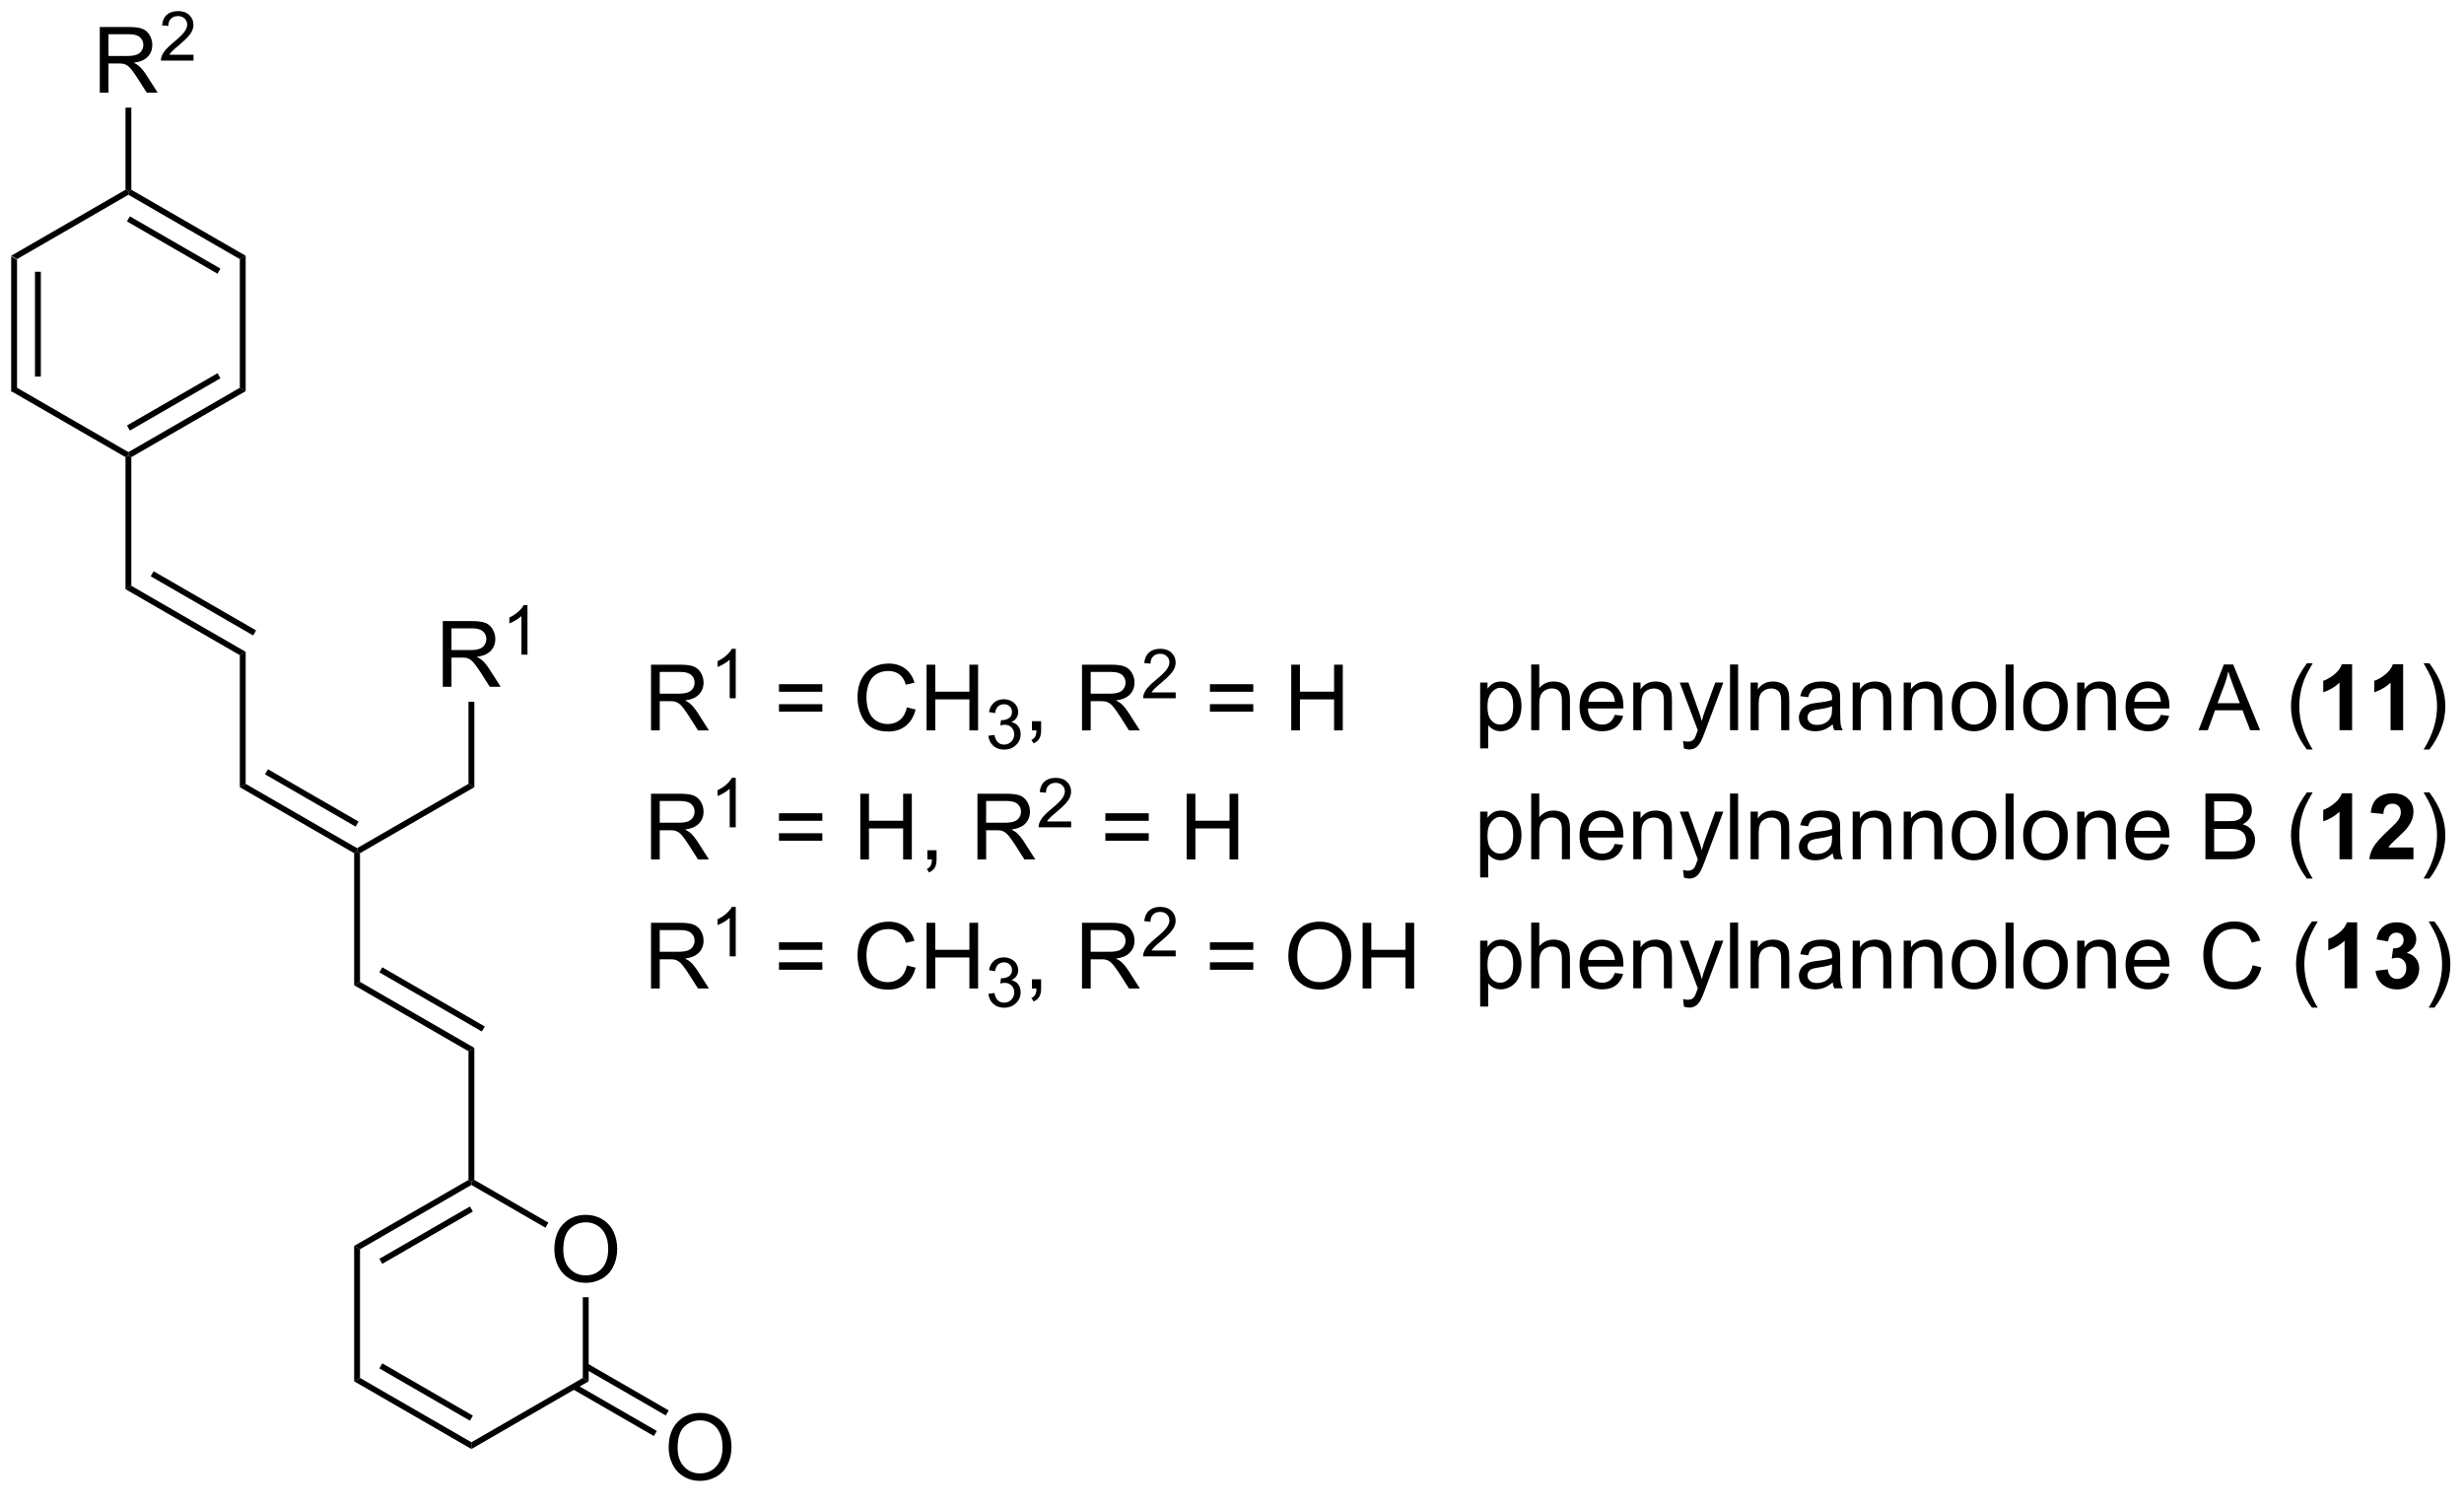 <?xml version="1.0" encoding="UTF-8"?>
<!DOCTYPE svg PUBLIC '-//W3C//DTD SVG 1.0//EN'
          'http://www.w3.org/TR/2001/REC-SVG-20010904/DTD/svg10.dtd'>
<svg stroke-dasharray="none" shape-rendering="auto" xmlns="http://www.w3.org/2000/svg" font-family="'Dialog'" text-rendering="auto" width="90" fill-opacity="1" color-interpolation="auto" color-rendering="auto" preserveAspectRatio="xMidYMid meet" font-size="12px" viewBox="0 0 90 55" fill="black" xmlns:xlink="http://www.w3.org/1999/xlink" stroke="black" image-rendering="auto" stroke-miterlimit="10" stroke-linecap="square" stroke-linejoin="miter" font-style="normal" stroke-width="1" height="55" stroke-dashoffset="0" font-weight="normal" stroke-opacity="1"
><!--Generated by the Batik Graphics2D SVG Generator--><defs id="genericDefs"
  /><g
  ><defs id="defs1"
    ><clipPath clipPathUnits="userSpaceOnUse" id="clipPath1"
      ><path d="M0.633 2.797 L221.351 2.797 L221.351 136.589 L0.633 136.589 L0.633 2.797 Z"
      /></clipPath
      ><clipPath clipPathUnits="userSpaceOnUse" id="clipPath2"
      ><path d="M-0.16 5.061 L-0.16 135.133 L214.421 135.133 L214.421 5.061 Z"
      /></clipPath
    ></defs
    ><g transform="scale(0.408,0.408) translate(-0.633,-2.797) matrix(1.029,0,0,1.029,0.797,-2.409)"
    ><path d="M0.812 27.362 L1.322 27.657 L1.322 38.87 L0.812 39.165 ZM2.884 28.705 L2.884 37.822 L3.394 37.822 L3.394 28.705 Z" stroke="none" clip-path="url(#clipPath2)"
    /></g
    ><g transform="matrix(0.419,0,0,0.419,0.067,-2.123)"
    ><path d="M0.812 39.165 L1.322 38.87 L11.034 44.478 L11.034 44.772 L10.779 44.919 Z" stroke="none" clip-path="url(#clipPath2)"
    /></g
    ><g transform="matrix(0.419,0,0,0.419,0.067,-2.123)"
    ><path d="M11.289 44.919 L11.034 44.772 L11.034 44.478 L20.746 38.87 L21.256 39.165 ZM11.162 42.601 L19.057 38.043 L18.802 37.601 L10.906 42.159 Z" stroke="none" clip-path="url(#clipPath2)"
    /></g
    ><g transform="matrix(0.419,0,0,0.419,0.067,-2.123)"
    ><path d="M21.256 39.165 L20.746 38.87 L20.746 27.657 L21.256 27.362 Z" stroke="none" clip-path="url(#clipPath2)"
    /></g
    ><g transform="matrix(0.419,0,0,0.419,0.067,-2.123)"
    ><path d="M21.256 27.362 L20.746 27.657 L11.034 22.049 L11.034 21.755 L11.289 21.608 ZM19.057 28.484 L11.162 23.926 L10.906 24.368 L18.802 28.926 Z" stroke="none" clip-path="url(#clipPath2)"
    /></g
    ><g transform="matrix(0.419,0,0,0.419,0.067,-2.123)"
    ><path d="M10.779 21.608 L11.034 21.755 L11.034 22.049 L1.322 27.657 L0.812 27.362 Z" stroke="none" clip-path="url(#clipPath2)"
    /></g
    ><g transform="matrix(0.419,0,0,0.419,0.067,-2.123)"
    ><path d="M8.539 13.146 L8.539 7.42 L11.078 7.42 Q11.844 7.42 12.242 7.573 Q12.641 7.727 12.878 8.118 Q13.117 8.508 13.117 8.982 Q13.117 9.591 12.722 10.011 Q12.328 10.428 11.503 10.539 Q11.805 10.685 11.961 10.826 Q12.292 11.131 12.589 11.586 L13.586 13.146 L12.633 13.146 L11.875 11.954 Q11.542 11.438 11.326 11.164 Q11.112 10.891 10.943 10.782 Q10.774 10.672 10.597 10.631 Q10.469 10.602 10.175 10.602 L9.297 10.602 L9.297 13.146 L8.539 13.146 ZM9.297 9.946 L10.925 9.946 Q11.445 9.946 11.737 9.839 Q12.031 9.732 12.182 9.495 Q12.336 9.258 12.336 8.982 Q12.336 8.576 12.039 8.316 Q11.745 8.053 11.11 8.053 L9.297 8.053 L9.297 9.946 Z" stroke="none" clip-path="url(#clipPath2)"
    /></g
    ><g transform="matrix(0.419,0,0,0.419,0.067,-2.123)"
    ><path d="M16.708 9.838 L16.708 10.346 L13.868 10.346 Q13.862 10.155 13.93 9.979 Q14.038 9.69 14.276 9.409 Q14.516 9.127 14.968 8.758 Q15.667 8.184 15.913 7.848 Q16.159 7.512 16.159 7.213 Q16.159 6.901 15.934 6.686 Q15.712 6.469 15.35 6.469 Q14.97 6.469 14.741 6.698 Q14.512 6.926 14.511 7.331 L13.968 7.276 Q14.024 6.668 14.387 6.352 Q14.751 6.034 15.362 6.034 Q15.981 6.034 16.341 6.377 Q16.702 6.719 16.702 7.225 Q16.702 7.483 16.596 7.733 Q16.491 7.981 16.245 8.256 Q16.001 8.532 15.432 9.012 Q14.958 9.411 14.823 9.553 Q14.688 9.696 14.6 9.838 L16.708 9.838 Z" stroke="none" clip-path="url(#clipPath2)"
    /></g
    ><g transform="matrix(0.419,0,0,0.419,0.067,-2.123)"
    ><path d="M11.289 21.608 L11.034 21.755 L10.779 21.608 L10.779 14.45 L11.289 14.45 Z" stroke="none" clip-path="url(#clipPath2)"
    /></g
    ><g transform="matrix(0.419,0,0,0.419,0.067,-2.123)"
    ><path d="M10.779 44.919 L11.034 44.772 L11.289 44.919 L11.289 56.133 L10.779 56.428 Z" stroke="none" clip-path="url(#clipPath2)"
    /></g
    ><g transform="matrix(0.419,0,0,0.419,0.067,-2.123)"
    ><path d="M10.779 56.428 L11.289 56.133 L21.256 61.888 L20.746 62.182 ZM12.978 55.306 L21.909 60.462 L22.164 60.02 L13.233 54.864 Z" stroke="none" clip-path="url(#clipPath2)"
    /></g
    ><g transform="matrix(0.419,0,0,0.419,0.067,-2.123)"
    ><path d="M20.746 62.182 L21.256 61.888 L21.256 73.397 L20.746 73.691 Z" stroke="none" clip-path="url(#clipPath2)"
    /></g
    ><g transform="matrix(0.419,0,0,0.419,0.067,-2.123)"
    ><path d="M20.746 73.691 L21.256 73.397 L30.968 79.004 L30.968 79.298 L30.712 79.445 ZM22.945 72.569 L30.84 77.127 L31.095 76.685 L23.2 72.127 Z" stroke="none" clip-path="url(#clipPath2)"
    /></g
    ><g transform="matrix(0.419,0,0,0.419,0.067,-2.123)"
    ><path d="M30.712 79.445 L30.968 79.298 L31.223 79.445 L31.223 90.66 L30.712 90.954 Z" stroke="none" clip-path="url(#clipPath2)"
    /></g
    ><g transform="matrix(0.419,0,0,0.419,0.067,-2.123)"
    ><path d="M30.712 90.954 L31.223 90.66 L41.19 96.414 L40.679 96.708 ZM32.912 89.832 L41.843 94.988 L42.098 94.546 L33.167 89.39 Z" stroke="none" clip-path="url(#clipPath2)"
    /></g
    ><g transform="matrix(0.419,0,0,0.419,0.067,-2.123)"
    ><path d="M40.679 96.708 L41.19 96.414 L41.19 107.922 L40.934 108.07 L40.679 107.922 Z" stroke="none" clip-path="url(#clipPath2)"
    /></g
    ><g transform="matrix(0.419,0,0,0.419,0.067,-2.123)"
    ><path d="M48.164 114.01 Q48.164 112.583 48.93 111.778 Q49.696 110.971 50.906 110.971 Q51.698 110.971 52.334 111.351 Q52.971 111.729 53.305 112.406 Q53.641 113.083 53.641 113.942 Q53.641 114.815 53.289 115.502 Q52.938 116.19 52.292 116.544 Q51.649 116.898 50.901 116.898 Q50.094 116.898 49.456 116.507 Q48.821 116.114 48.492 115.44 Q48.164 114.763 48.164 114.01 ZM48.946 114.02 Q48.946 115.057 49.5 115.653 Q50.057 116.247 50.899 116.247 Q51.753 116.247 52.305 115.645 Q52.859 115.044 52.859 113.94 Q52.859 113.239 52.623 112.718 Q52.386 112.198 51.93 111.911 Q51.477 111.622 50.909 111.622 Q50.104 111.622 49.524 112.177 Q48.946 112.729 48.946 114.02 Z" stroke="none" clip-path="url(#clipPath2)"
    /></g
    ><g transform="matrix(0.419,0,0,0.419,0.067,-2.123)"
    ><path d="M40.679 107.922 L40.934 108.07 L40.934 108.364 L31.223 113.971 L30.712 113.677 ZM40.807 110.241 L32.912 114.799 L33.167 115.241 L41.062 110.683 Z" stroke="none" clip-path="url(#clipPath2)"
    /></g
    ><g transform="matrix(0.419,0,0,0.419,0.067,-2.123)"
    ><path d="M30.712 113.677 L31.223 113.971 L31.223 125.186 L30.712 125.48 Z" stroke="none" clip-path="url(#clipPath2)"
    /></g
    ><g transform="matrix(0.419,0,0,0.419,0.067,-2.123)"
    ><path d="M30.712 125.48 L31.223 125.186 L40.934 130.793 L40.934 131.382 ZM32.912 124.358 L40.807 128.916 L41.062 128.474 L33.167 123.916 Z" stroke="none" clip-path="url(#clipPath2)"
    /></g
    ><g transform="matrix(0.419,0,0,0.419,0.067,-2.123)"
    ><path d="M40.934 131.382 L40.934 130.793 L50.646 125.186 L51.156 125.48 Z" stroke="none" clip-path="url(#clipPath2)"
    /></g
    ><g transform="matrix(0.419,0,0,0.419,0.067,-2.123)"
    ><path d="M47.648 111.651 L47.393 112.093 L40.934 108.364 L40.934 108.07 L41.19 107.922 Z" stroke="none" clip-path="url(#clipPath2)"
    /></g
    ><g transform="matrix(0.419,0,0,0.419,0.067,-2.123)"
    ><path d="M31.223 79.445 L30.968 79.298 L30.968 79.004 L40.679 73.397 L41.19 73.691 Z" stroke="none" clip-path="url(#clipPath2)"
    /></g
    ><g transform="matrix(0.419,0,0,0.419,0.067,-2.123)"
    ><path d="M38.44 64.935 L38.44 59.209 L40.979 59.209 Q41.744 59.209 42.143 59.362 Q42.541 59.516 42.778 59.907 Q43.018 60.297 43.018 60.771 Q43.018 61.38 42.622 61.8 Q42.229 62.217 41.403 62.328 Q41.705 62.474 41.861 62.615 Q42.192 62.92 42.489 63.375 L43.486 64.935 L42.533 64.935 L41.776 63.742 Q41.442 63.227 41.226 62.953 Q41.013 62.68 40.843 62.571 Q40.674 62.461 40.497 62.42 Q40.369 62.391 40.075 62.391 L39.197 62.391 L39.197 64.935 L38.44 64.935 ZM39.197 61.735 L40.825 61.735 Q41.346 61.735 41.638 61.628 Q41.932 61.521 42.083 61.284 Q42.236 61.047 42.236 60.771 Q42.236 60.365 41.94 60.105 Q41.645 59.842 41.01 59.842 L39.197 59.842 L39.197 61.735 Z" stroke="none" clip-path="url(#clipPath2)"
    /></g
    ><g transform="matrix(0.419,0,0,0.419,0.067,-2.123)"
    ><path d="M45.823 62.135 L45.296 62.135 L45.296 58.774 Q45.104 58.956 44.796 59.137 Q44.487 59.319 44.241 59.411 L44.241 58.901 Q44.682 58.692 45.013 58.397 Q45.344 58.1 45.483 57.823 L45.823 57.823 L45.823 62.135 Z" stroke="none" clip-path="url(#clipPath2)"
    /></g
    ><g transform="matrix(0.419,0,0,0.419,0.067,-2.123)"
    ><path d="M41.19 73.691 L40.679 73.397 L40.679 66.239 L41.19 66.239 Z" stroke="none" clip-path="url(#clipPath2)"
    /></g
    ><g transform="matrix(0.419,0,0,0.419,0.067,-2.123)"
    ><path d="M58.131 131.273 Q58.131 129.846 58.897 129.041 Q59.662 128.234 60.873 128.234 Q61.665 128.234 62.3 128.614 Q62.938 128.992 63.272 129.669 Q63.608 130.346 63.608 131.205 Q63.608 132.078 63.256 132.765 Q62.904 133.453 62.259 133.807 Q61.615 134.161 60.868 134.161 Q60.061 134.161 59.423 133.77 Q58.787 133.377 58.459 132.703 Q58.131 132.026 58.131 131.273 ZM58.912 131.284 Q58.912 132.32 59.467 132.916 Q60.024 133.51 60.865 133.51 Q61.72 133.51 62.272 132.909 Q62.826 132.307 62.826 131.203 Q62.826 130.502 62.589 129.981 Q62.352 129.46 61.897 129.174 Q61.444 128.885 60.876 128.885 Q60.071 128.885 59.49 129.44 Q58.912 129.992 58.912 131.284 Z" stroke="none" clip-path="url(#clipPath2)"
    /></g
    ><g transform="matrix(0.419,0,0,0.419,0.067,-2.123)"
    ><path d="M49.738 126.152 L56.842 130.253 L57.097 129.811 L49.993 125.71 ZM50.774 124.358 L57.877 128.459 L58.133 128.017 L51.029 123.916 Z" stroke="none" clip-path="url(#clipPath2)"
    /></g
    ><g transform="matrix(0.419,0,0,0.419,0.067,-2.123)"
    ><path d="M50.646 118.155 L51.156 118.155 L51.156 125.48 L50.646 125.186 Z" stroke="none" clip-path="url(#clipPath2)"
    /></g
    ><g transform="matrix(0.419,0,0,0.419,0.067,-2.123)"
    ><path d="M56.593 68.737 L56.593 63.01 L59.133 63.01 Q59.898 63.01 60.297 63.164 Q60.695 63.317 60.932 63.708 Q61.172 64.099 61.172 64.573 Q61.172 65.182 60.776 65.601 Q60.383 66.018 59.557 66.13 Q59.859 66.276 60.015 66.416 Q60.346 66.721 60.643 67.177 L61.64 68.737 L60.687 68.737 L59.929 67.544 Q59.596 67.028 59.38 66.755 Q59.166 66.481 58.997 66.372 Q58.828 66.263 58.651 66.221 Q58.523 66.192 58.229 66.192 L57.351 66.192 L57.351 68.737 L56.593 68.737 ZM57.351 65.536 L58.979 65.536 Q59.5 65.536 59.791 65.429 Q60.086 65.323 60.237 65.086 Q60.39 64.849 60.39 64.573 Q60.39 64.166 60.093 63.906 Q59.799 63.643 59.164 63.643 L57.351 63.643 L57.351 65.536 Z" stroke="none" clip-path="url(#clipPath2)"
    /></g
    ><g transform="matrix(0.419,0,0,0.419,0.067,-2.123)"
    ><path d="M63.977 65.937 L63.45 65.937 L63.45 62.575 Q63.258 62.757 62.95 62.939 Q62.641 63.12 62.395 63.212 L62.395 62.702 Q62.836 62.493 63.166 62.198 Q63.498 61.901 63.637 61.624 L63.977 61.624 L63.977 65.937 Z" stroke="none" clip-path="url(#clipPath2)"
    /></g
    ><g transform="matrix(0.419,0,0,0.419,0.067,-2.123)"
    ><path d="M71.527 65.37 L67.746 65.37 L67.746 64.713 L71.527 64.713 L71.527 65.37 ZM71.527 67.106 L67.746 67.106 L67.746 66.45 L71.527 66.45 L71.527 67.106 ZM78.898 66.729 L79.656 66.919 Q79.419 67.854 78.799 68.346 Q78.179 68.836 77.286 68.836 Q76.359 68.836 75.778 68.458 Q75.2 68.081 74.895 67.367 Q74.593 66.651 74.593 65.831 Q74.593 64.935 74.934 64.271 Q75.278 63.604 75.908 63.258 Q76.538 62.911 77.296 62.911 Q78.156 62.911 78.742 63.349 Q79.328 63.786 79.559 64.581 L78.812 64.755 Q78.614 64.13 78.234 63.846 Q77.856 63.56 77.281 63.56 Q76.622 63.56 76.177 63.877 Q75.734 64.192 75.554 64.726 Q75.374 65.26 75.374 65.825 Q75.374 66.557 75.588 67.101 Q75.802 67.646 76.249 67.916 Q76.7 68.185 77.223 68.185 Q77.859 68.185 78.299 67.817 Q78.742 67.45 78.898 66.729 ZM80.613 68.737 L80.613 63.01 L81.371 63.01 L81.371 65.362 L84.347 65.362 L84.347 63.01 L85.105 63.01 L85.105 68.737 L84.347 68.737 L84.347 66.036 L81.371 66.036 L81.371 68.737 L80.613 68.737 Z" stroke="none" clip-path="url(#clipPath2)"
    /></g
    ><g transform="matrix(0.419,0,0,0.419,0.067,-2.123)"
    ><path d="M86.001 69.202 L86.529 69.132 Q86.621 69.581 86.837 69.778 Q87.056 69.975 87.371 69.975 Q87.742 69.975 87.997 69.718 Q88.255 69.46 88.255 69.079 Q88.255 68.716 88.017 68.481 Q87.781 68.245 87.413 68.245 Q87.265 68.245 87.042 68.303 L87.101 67.841 Q87.154 67.847 87.185 67.847 Q87.523 67.847 87.792 67.671 Q88.062 67.495 88.062 67.128 Q88.062 66.839 87.865 66.649 Q87.669 66.458 87.359 66.458 Q87.05 66.458 86.845 66.651 Q86.64 66.844 86.581 67.231 L86.054 67.138 Q86.152 66.606 86.493 66.315 Q86.837 66.024 87.347 66.024 Q87.699 66.024 87.993 66.175 Q88.29 66.325 88.447 66.587 Q88.603 66.847 88.603 67.139 Q88.603 67.419 88.453 67.647 Q88.304 67.876 88.011 68.01 Q88.392 68.098 88.603 68.376 Q88.814 68.651 88.814 69.067 Q88.814 69.63 88.404 70.022 Q87.993 70.413 87.367 70.413 Q86.802 70.413 86.427 70.077 Q86.054 69.739 86.001 69.202 Z" stroke="none" clip-path="url(#clipPath2)"
    /></g
    ><g transform="matrix(0.419,0,0,0.419,0.067,-2.123)"
    ><path d="M89.797 68.737 L89.797 67.935 L90.599 67.935 L90.599 68.737 Q90.599 69.179 90.443 69.45 Q90.287 69.721 89.946 69.87 L89.75 69.57 Q89.974 69.471 90.079 69.281 Q90.185 69.094 90.196 68.737 L89.797 68.737 ZM94.162 68.737 L94.162 63.01 L96.701 63.01 Q97.466 63.01 97.865 63.164 Q98.263 63.317 98.5 63.708 Q98.74 64.099 98.74 64.573 Q98.74 65.182 98.344 65.601 Q97.951 66.018 97.125 66.13 Q97.427 66.276 97.584 66.416 Q97.914 66.721 98.211 67.177 L99.209 68.737 L98.256 68.737 L97.498 67.544 Q97.164 67.028 96.948 66.755 Q96.735 66.481 96.566 66.372 Q96.396 66.263 96.219 66.221 Q96.091 66.192 95.797 66.192 L94.92 66.192 L94.92 68.737 L94.162 68.737 ZM94.92 65.536 L96.547 65.536 Q97.068 65.536 97.36 65.429 Q97.654 65.323 97.805 65.086 Q97.959 64.849 97.959 64.573 Q97.959 64.166 97.662 63.906 Q97.368 63.643 96.732 63.643 L94.92 63.643 L94.92 65.536 Z" stroke="none" clip-path="url(#clipPath2)"
    /></g
    ><g transform="matrix(0.419,0,0,0.419,0.067,-2.123)"
    ><path d="M102.331 65.429 L102.331 65.937 L99.491 65.937 Q99.485 65.745 99.553 65.57 Q99.661 65.28 99.899 64.999 Q100.139 64.718 100.59 64.349 Q101.29 63.775 101.536 63.439 Q101.782 63.103 101.782 62.804 Q101.782 62.491 101.557 62.276 Q101.334 62.06 100.973 62.06 Q100.592 62.06 100.364 62.288 Q100.135 62.517 100.133 62.921 L99.59 62.866 Q99.647 62.259 100.01 61.943 Q100.374 61.624 100.985 61.624 Q101.604 61.624 101.963 61.968 Q102.325 62.31 102.325 62.816 Q102.325 63.073 102.219 63.323 Q102.114 63.572 101.868 63.847 Q101.624 64.122 101.055 64.603 Q100.581 65.001 100.446 65.144 Q100.311 65.286 100.223 65.429 L102.331 65.429 Z" stroke="none" clip-path="url(#clipPath2)"
    /></g
    ><g transform="matrix(0.419,0,0,0.419,0.067,-2.123)"
    ><path d="M109.095 65.37 L105.314 65.37 L105.314 64.713 L109.095 64.713 L109.095 65.37 ZM109.095 67.106 L105.314 67.106 L105.314 66.45 L109.095 66.45 L109.095 67.106 ZM112.404 68.737 L112.404 63.01 L113.162 63.01 L113.162 65.362 L116.138 65.362 L116.138 63.01 L116.896 63.01 L116.896 68.737 L116.138 68.737 L116.138 66.036 L113.162 66.036 L113.162 68.737 L112.404 68.737 Z" stroke="none" clip-path="url(#clipPath2)"
    /></g
    ><g transform="matrix(0.419,0,0,0.419,0.067,-2.123)"
    ><path d="M56.593 79.987 L56.593 74.26 L59.133 74.26 Q59.898 74.26 60.297 74.414 Q60.695 74.567 60.932 74.958 Q61.172 75.349 61.172 75.823 Q61.172 76.432 60.776 76.851 Q60.383 77.268 59.557 77.38 Q59.859 77.526 60.015 77.666 Q60.346 77.971 60.643 78.427 L61.64 79.987 L60.687 79.987 L59.929 78.794 Q59.596 78.278 59.38 78.005 Q59.166 77.731 58.997 77.622 Q58.828 77.513 58.651 77.471 Q58.523 77.442 58.229 77.442 L57.351 77.442 L57.351 79.987 L56.593 79.987 ZM57.351 76.786 L58.979 76.786 Q59.5 76.786 59.791 76.679 Q60.086 76.573 60.237 76.336 Q60.39 76.099 60.39 75.823 Q60.39 75.416 60.093 75.156 Q59.799 74.893 59.164 74.893 L57.351 74.893 L57.351 76.786 Z" stroke="none" clip-path="url(#clipPath2)"
    /></g
    ><g transform="matrix(0.419,0,0,0.419,0.067,-2.123)"
    ><path d="M63.977 77.187 L63.45 77.187 L63.45 73.825 Q63.258 74.007 62.95 74.189 Q62.641 74.37 62.395 74.462 L62.395 73.952 Q62.836 73.743 63.166 73.448 Q63.498 73.151 63.637 72.874 L63.977 72.874 L63.977 77.187 Z" stroke="none" clip-path="url(#clipPath2)"
    /></g
    ><g transform="matrix(0.419,0,0,0.419,0.067,-2.123)"
    ><path d="M71.527 76.62 L67.746 76.62 L67.746 75.963 L71.527 75.963 L71.527 76.62 ZM71.527 78.356 L67.746 78.356 L67.746 77.7 L71.527 77.7 L71.527 78.356 ZM74.835 79.987 L74.835 74.26 L75.593 74.26 L75.593 76.612 L78.57 76.612 L78.57 74.26 L79.328 74.26 L79.328 79.987 L78.57 79.987 L78.57 77.286 L75.593 77.286 L75.593 79.987 L74.835 79.987 ZM80.683 79.987 L80.683 79.185 L81.485 79.185 L81.485 79.987 Q81.485 80.429 81.329 80.7 Q81.173 80.971 80.831 81.12 L80.636 80.82 Q80.86 80.721 80.964 80.531 Q81.071 80.344 81.081 79.987 L80.683 79.987 ZM85.048 79.987 L85.048 74.26 L87.587 74.26 Q88.352 74.26 88.751 74.414 Q89.149 74.567 89.386 74.958 Q89.626 75.349 89.626 75.823 Q89.626 76.432 89.23 76.851 Q88.837 77.268 88.011 77.38 Q88.313 77.526 88.469 77.666 Q88.8 77.971 89.097 78.427 L90.094 79.987 L89.141 79.987 L88.383 78.794 Q88.05 78.278 87.834 78.005 Q87.621 77.731 87.451 77.622 Q87.282 77.513 87.105 77.471 Q86.977 77.442 86.683 77.442 L85.805 77.442 L85.805 79.987 L85.048 79.987 ZM85.805 76.786 L87.433 76.786 Q87.954 76.786 88.246 76.679 Q88.54 76.573 88.691 76.336 Q88.844 76.099 88.844 75.823 Q88.844 75.416 88.548 75.156 Q88.253 74.893 87.618 74.893 L85.805 74.893 L85.805 76.786 Z" stroke="none" clip-path="url(#clipPath2)"
    /></g
    ><g transform="matrix(0.419,0,0,0.419,0.067,-2.123)"
    ><path d="M93.216 76.679 L93.216 77.187 L90.376 77.187 Q90.371 76.995 90.439 76.82 Q90.546 76.53 90.784 76.249 Q91.025 75.968 91.476 75.599 Q92.175 75.025 92.421 74.689 Q92.667 74.353 92.667 74.054 Q92.667 73.741 92.443 73.526 Q92.22 73.31 91.859 73.31 Q91.478 73.31 91.249 73.538 Q91.021 73.767 91.019 74.171 L90.476 74.116 Q90.533 73.509 90.896 73.193 Q91.259 72.874 91.871 72.874 Q92.49 72.874 92.849 73.218 Q93.21 73.56 93.21 74.066 Q93.21 74.323 93.105 74.573 Q92.999 74.822 92.753 75.097 Q92.509 75.372 91.941 75.853 Q91.466 76.251 91.331 76.394 Q91.197 76.536 91.109 76.679 L93.216 76.679 Z" stroke="none" clip-path="url(#clipPath2)"
    /></g
    ><g transform="matrix(0.419,0,0,0.419,0.067,-2.123)"
    ><path d="M99.981 76.62 L96.2 76.62 L96.2 75.963 L99.981 75.963 L99.981 76.62 ZM99.981 78.356 L96.2 78.356 L96.2 77.7 L99.981 77.7 L99.981 78.356 ZM103.289 79.987 L103.289 74.26 L104.047 74.26 L104.047 76.612 L107.024 76.612 L107.024 74.26 L107.782 74.26 L107.782 79.987 L107.024 79.987 L107.024 77.286 L104.047 77.286 L104.047 79.987 L103.289 79.987 Z" stroke="none" clip-path="url(#clipPath2)"
    /></g
    ><g transform="matrix(0.419,0,0,0.419,0.067,-2.123)"
    ><path d="M56.593 91.237 L56.593 85.51 L59.133 85.51 Q59.898 85.51 60.297 85.664 Q60.695 85.817 60.932 86.208 Q61.172 86.599 61.172 87.073 Q61.172 87.682 60.776 88.101 Q60.383 88.518 59.557 88.63 Q59.859 88.776 60.015 88.916 Q60.346 89.221 60.643 89.677 L61.64 91.237 L60.687 91.237 L59.929 90.044 Q59.596 89.528 59.38 89.255 Q59.166 88.981 58.997 88.872 Q58.828 88.763 58.651 88.721 Q58.523 88.692 58.229 88.692 L57.351 88.692 L57.351 91.237 L56.593 91.237 ZM57.351 88.036 L58.979 88.036 Q59.5 88.036 59.791 87.929 Q60.086 87.823 60.237 87.586 Q60.39 87.349 60.39 87.073 Q60.39 86.666 60.093 86.406 Q59.799 86.143 59.164 86.143 L57.351 86.143 L57.351 88.036 Z" stroke="none" clip-path="url(#clipPath2)"
    /></g
    ><g transform="matrix(0.419,0,0,0.419,0.067,-2.123)"
    ><path d="M63.977 88.437 L63.45 88.437 L63.45 85.075 Q63.258 85.257 62.95 85.439 Q62.641 85.62 62.395 85.712 L62.395 85.202 Q62.836 84.993 63.166 84.698 Q63.498 84.401 63.637 84.124 L63.977 84.124 L63.977 88.437 Z" stroke="none" clip-path="url(#clipPath2)"
    /></g
    ><g transform="matrix(0.419,0,0,0.419,0.067,-2.123)"
    ><path d="M71.527 87.87 L67.746 87.87 L67.746 87.213 L71.527 87.213 L71.527 87.87 ZM71.527 89.606 L67.746 89.606 L67.746 88.95 L71.527 88.95 L71.527 89.606 ZM78.898 89.229 L79.656 89.419 Q79.419 90.354 78.799 90.846 Q78.179 91.336 77.286 91.336 Q76.359 91.336 75.778 90.958 Q75.2 90.581 74.895 89.867 Q74.593 89.151 74.593 88.331 Q74.593 87.435 74.934 86.771 Q75.278 86.104 75.908 85.757 Q76.538 85.411 77.296 85.411 Q78.156 85.411 78.742 85.849 Q79.328 86.286 79.559 87.081 L78.812 87.255 Q78.614 86.63 78.234 86.346 Q77.856 86.06 77.281 86.06 Q76.622 86.06 76.177 86.377 Q75.734 86.692 75.554 87.226 Q75.374 87.76 75.374 88.325 Q75.374 89.057 75.588 89.601 Q75.802 90.146 76.249 90.416 Q76.7 90.685 77.223 90.685 Q77.859 90.685 78.299 90.317 Q78.742 89.95 78.898 89.229 ZM80.613 91.237 L80.613 85.51 L81.371 85.51 L81.371 87.862 L84.347 87.862 L84.347 85.51 L85.105 85.51 L85.105 91.237 L84.347 91.237 L84.347 88.536 L81.371 88.536 L81.371 91.237 L80.613 91.237 Z" stroke="none" clip-path="url(#clipPath2)"
    /></g
    ><g transform="matrix(0.419,0,0,0.419,0.067,-2.123)"
    ><path d="M86.001 91.702 L86.529 91.632 Q86.621 92.081 86.837 92.278 Q87.056 92.475 87.371 92.475 Q87.742 92.475 87.997 92.218 Q88.255 91.96 88.255 91.579 Q88.255 91.216 88.017 90.981 Q87.781 90.745 87.413 90.745 Q87.265 90.745 87.042 90.803 L87.101 90.341 Q87.154 90.347 87.185 90.347 Q87.523 90.347 87.792 90.171 Q88.062 89.995 88.062 89.628 Q88.062 89.339 87.865 89.149 Q87.669 88.958 87.359 88.958 Q87.05 88.958 86.845 89.151 Q86.64 89.344 86.581 89.731 L86.054 89.638 Q86.152 89.106 86.493 88.815 Q86.837 88.524 87.347 88.524 Q87.699 88.524 87.993 88.675 Q88.29 88.825 88.447 89.087 Q88.603 89.347 88.603 89.639 Q88.603 89.919 88.453 90.147 Q88.304 90.376 88.011 90.51 Q88.392 90.598 88.603 90.876 Q88.814 91.151 88.814 91.567 Q88.814 92.13 88.404 92.522 Q87.993 92.913 87.367 92.913 Q86.802 92.913 86.427 92.577 Q86.054 92.239 86.001 91.702 Z" stroke="none" clip-path="url(#clipPath2)"
    /></g
    ><g transform="matrix(0.419,0,0,0.419,0.067,-2.123)"
    ><path d="M89.797 91.237 L89.797 90.435 L90.599 90.435 L90.599 91.237 Q90.599 91.679 90.443 91.95 Q90.287 92.221 89.946 92.37 L89.75 92.07 Q89.974 91.971 90.079 91.781 Q90.185 91.594 90.196 91.237 L89.797 91.237 ZM94.162 91.237 L94.162 85.51 L96.701 85.51 Q97.466 85.51 97.865 85.664 Q98.263 85.817 98.5 86.208 Q98.74 86.599 98.74 87.073 Q98.74 87.682 98.344 88.101 Q97.951 88.518 97.125 88.63 Q97.427 88.776 97.584 88.916 Q97.914 89.221 98.211 89.677 L99.209 91.237 L98.256 91.237 L97.498 90.044 Q97.164 89.528 96.948 89.255 Q96.735 88.981 96.566 88.872 Q96.396 88.763 96.219 88.721 Q96.091 88.692 95.797 88.692 L94.92 88.692 L94.92 91.237 L94.162 91.237 ZM94.92 88.036 L96.547 88.036 Q97.068 88.036 97.36 87.929 Q97.654 87.823 97.805 87.586 Q97.959 87.349 97.959 87.073 Q97.959 86.666 97.662 86.406 Q97.368 86.143 96.732 86.143 L94.92 86.143 L94.92 88.036 Z" stroke="none" clip-path="url(#clipPath2)"
    /></g
    ><g transform="matrix(0.419,0,0,0.419,0.067,-2.123)"
    ><path d="M102.331 87.929 L102.331 88.437 L99.491 88.437 Q99.485 88.245 99.553 88.07 Q99.661 87.78 99.899 87.499 Q100.139 87.218 100.59 86.849 Q101.29 86.275 101.536 85.939 Q101.782 85.603 101.782 85.304 Q101.782 84.991 101.557 84.776 Q101.334 84.56 100.973 84.56 Q100.592 84.56 100.364 84.788 Q100.135 85.017 100.133 85.421 L99.59 85.366 Q99.647 84.759 100.01 84.443 Q100.374 84.124 100.985 84.124 Q101.604 84.124 101.963 84.468 Q102.325 84.81 102.325 85.316 Q102.325 85.573 102.219 85.823 Q102.114 86.072 101.868 86.347 Q101.624 86.622 101.055 87.103 Q100.581 87.501 100.446 87.644 Q100.311 87.786 100.223 87.929 L102.331 87.929 Z" stroke="none" clip-path="url(#clipPath2)"
    /></g
    ><g transform="matrix(0.419,0,0,0.419,0.067,-2.123)"
    ><path d="M109.095 87.87 L105.314 87.87 L105.314 87.213 L109.095 87.213 L109.095 87.87 ZM109.095 89.606 L105.314 89.606 L105.314 88.95 L109.095 88.95 L109.095 89.606 ZM112.151 88.448 Q112.151 87.021 112.917 86.216 Q113.682 85.409 114.893 85.409 Q115.685 85.409 116.32 85.789 Q116.958 86.166 117.292 86.844 Q117.628 87.521 117.628 88.38 Q117.628 89.252 117.276 89.94 Q116.924 90.627 116.279 90.981 Q115.635 91.336 114.888 91.336 Q114.081 91.336 113.443 90.945 Q112.807 90.552 112.479 89.877 Q112.151 89.2 112.151 88.448 ZM112.932 88.458 Q112.932 89.495 113.487 90.091 Q114.044 90.685 114.885 90.685 Q115.74 90.685 116.292 90.083 Q116.846 89.481 116.846 88.377 Q116.846 87.677 116.609 87.156 Q116.373 86.635 115.917 86.349 Q115.464 86.06 114.896 86.06 Q114.091 86.06 113.51 86.614 Q112.932 87.166 112.932 88.458 ZM118.626 91.237 L118.626 85.51 L119.384 85.51 L119.384 87.862 L122.361 87.862 L122.361 85.51 L123.119 85.51 L123.119 91.237 L122.361 91.237 L122.361 88.536 L119.384 88.536 L119.384 91.237 L118.626 91.237 Z" stroke="none" clip-path="url(#clipPath2)"
    /></g
    ><g transform="matrix(0.419,0,0,0.419,0.067,-2.123)"
    ><path d="M128.872 70.31 L128.872 64.57 L129.513 64.57 L129.513 65.109 Q129.74 64.792 130.024 64.635 Q130.31 64.477 130.716 64.477 Q131.247 64.477 131.654 64.75 Q132.06 65.023 132.266 65.521 Q132.474 66.018 132.474 66.612 Q132.474 67.25 132.245 67.76 Q132.016 68.268 131.581 68.542 Q131.146 68.813 130.664 68.813 Q130.312 68.813 130.034 68.664 Q129.755 68.516 129.576 68.289 L129.576 70.31 L128.872 70.31 ZM129.508 66.667 Q129.508 67.469 129.831 67.852 Q130.156 68.234 130.617 68.234 Q131.086 68.234 131.419 67.839 Q131.755 67.44 131.755 66.609 Q131.755 65.815 131.427 65.422 Q131.102 65.026 130.649 65.026 Q130.201 65.026 129.854 65.448 Q129.508 65.867 129.508 66.667 ZM133.322 68.719 L133.322 62.992 L134.025 62.992 L134.025 65.047 Q134.517 64.477 135.267 64.477 Q135.728 64.477 136.066 64.659 Q136.408 64.839 136.553 65.159 Q136.699 65.479 136.699 66.089 L136.699 68.719 L135.996 68.719 L135.996 66.089 Q135.996 65.563 135.767 65.323 Q135.54 65.081 135.121 65.081 Q134.809 65.081 134.533 65.245 Q134.259 65.406 134.142 65.685 Q134.025 65.961 134.025 66.448 L134.025 68.719 L133.322 68.719 ZM140.609 67.383 L141.336 67.471 Q141.164 68.109 140.698 68.461 Q140.234 68.813 139.513 68.813 Q138.602 68.813 138.068 68.253 Q137.536 67.69 137.536 66.68 Q137.536 65.633 138.076 65.055 Q138.615 64.477 139.474 64.477 Q140.305 64.477 140.831 65.044 Q141.359 65.609 141.359 66.635 Q141.359 66.698 141.357 66.823 L138.263 66.823 Q138.302 67.508 138.649 67.873 Q138.997 68.234 139.516 68.234 Q139.904 68.234 140.177 68.031 Q140.451 67.828 140.609 67.383 ZM138.302 66.245 L140.617 66.245 Q140.57 65.721 140.352 65.461 Q140.016 65.055 139.482 65.055 Q138.997 65.055 138.667 65.38 Q138.336 65.703 138.302 66.245 ZM142.22 68.719 L142.22 64.57 L142.853 64.57 L142.853 65.159 Q143.309 64.477 144.173 64.477 Q144.548 64.477 144.861 64.612 Q145.176 64.745 145.332 64.964 Q145.488 65.182 145.551 65.484 Q145.59 65.68 145.59 66.167 L145.59 68.719 L144.887 68.719 L144.887 66.195 Q144.887 65.766 144.803 65.552 Q144.723 65.339 144.514 65.214 Q144.306 65.086 144.025 65.086 Q143.574 65.086 143.249 65.373 Q142.923 65.656 142.923 66.453 L142.923 68.719 L142.22 68.719 ZM146.638 70.318 L146.56 69.656 Q146.789 69.719 146.961 69.719 Q147.195 69.719 147.336 69.641 Q147.477 69.563 147.568 69.422 Q147.633 69.318 147.781 68.898 Q147.802 68.841 147.844 68.727 L146.271 64.57 L147.029 64.57 L147.891 66.971 Q148.06 67.43 148.193 67.932 Q148.312 67.448 148.482 66.987 L149.367 64.57 L150.07 64.57 L148.492 68.789 Q148.24 69.474 148.099 69.732 Q147.911 70.078 147.669 70.24 Q147.427 70.404 147.091 70.404 Q146.888 70.404 146.638 70.318 ZM150.654 68.719 L150.654 62.992 L151.357 62.992 L151.357 68.719 L150.654 68.719 ZM152.447 68.719 L152.447 64.57 L153.079 64.57 L153.079 65.159 Q153.535 64.477 154.4 64.477 Q154.775 64.477 155.087 64.612 Q155.402 64.745 155.559 64.964 Q155.715 65.182 155.777 65.484 Q155.816 65.68 155.816 66.167 L155.816 68.719 L155.113 68.719 L155.113 66.195 Q155.113 65.766 155.03 65.552 Q154.949 65.339 154.741 65.214 Q154.533 65.086 154.251 65.086 Q153.801 65.086 153.475 65.373 Q153.15 65.656 153.15 66.453 L153.15 68.719 L152.447 68.719 ZM159.602 68.206 Q159.211 68.539 158.849 68.677 Q158.49 68.813 158.076 68.813 Q157.391 68.813 157.024 68.479 Q156.656 68.143 156.656 67.625 Q156.656 67.32 156.794 67.068 Q156.935 66.815 157.159 66.664 Q157.383 66.51 157.664 66.432 Q157.872 66.378 158.289 66.328 Q159.141 66.227 159.544 66.086 Q159.547 65.94 159.547 65.901 Q159.547 65.471 159.349 65.297 Q159.078 65.057 158.547 65.057 Q158.052 65.057 157.815 65.232 Q157.578 65.406 157.466 65.846 L156.779 65.753 Q156.872 65.313 157.086 65.042 Q157.302 64.768 157.708 64.623 Q158.115 64.477 158.649 64.477 Q159.18 64.477 159.511 64.602 Q159.844 64.727 160 64.917 Q160.156 65.104 160.219 65.393 Q160.255 65.573 160.255 66.042 L160.255 66.979 Q160.255 67.961 160.299 68.221 Q160.344 68.479 160.477 68.719 L159.742 68.719 Q159.633 68.5 159.602 68.206 ZM159.544 66.635 Q159.161 66.792 158.396 66.901 Q157.961 66.964 157.781 67.042 Q157.602 67.12 157.503 67.271 Q157.406 67.422 157.406 67.604 Q157.406 67.885 157.62 68.073 Q157.833 68.26 158.242 68.26 Q158.649 68.26 158.964 68.083 Q159.281 67.906 159.43 67.596 Q159.544 67.359 159.544 66.893 L159.544 66.635 ZM161.345 68.719 L161.345 64.57 L161.978 64.57 L161.978 65.159 Q162.434 64.477 163.298 64.477 Q163.673 64.477 163.986 64.612 Q164.301 64.745 164.457 64.964 Q164.613 65.182 164.676 65.484 Q164.715 65.68 164.715 66.167 L164.715 68.719 L164.012 68.719 L164.012 66.195 Q164.012 65.766 163.928 65.552 Q163.848 65.339 163.639 65.214 Q163.431 65.086 163.15 65.086 Q162.699 65.086 162.374 65.373 Q162.048 65.656 162.048 66.453 L162.048 68.719 L161.345 68.719 ZM165.794 68.719 L165.794 64.57 L166.427 64.57 L166.427 65.159 Q166.883 64.477 167.747 64.477 Q168.122 64.477 168.435 64.612 Q168.75 64.745 168.906 64.964 Q169.062 65.182 169.125 65.484 Q169.164 65.68 169.164 66.167 L169.164 68.719 L168.461 68.719 L168.461 66.195 Q168.461 65.766 168.378 65.552 Q168.297 65.339 168.089 65.214 Q167.88 65.086 167.599 65.086 Q167.149 65.086 166.823 65.373 Q166.497 65.656 166.497 66.453 L166.497 68.719 L165.794 68.719 ZM169.981 66.643 Q169.981 65.492 170.621 64.938 Q171.158 64.477 171.926 64.477 Q172.783 64.477 173.324 65.037 Q173.869 65.596 173.869 66.586 Q173.869 67.385 173.626 67.846 Q173.387 68.305 172.928 68.56 Q172.47 68.813 171.926 68.813 Q171.056 68.813 170.517 68.255 Q169.981 67.695 169.981 66.643 ZM170.704 66.643 Q170.704 67.44 171.051 67.839 Q171.4 68.234 171.926 68.234 Q172.449 68.234 172.796 67.836 Q173.145 67.438 173.145 66.62 Q173.145 65.852 172.796 65.456 Q172.447 65.057 171.926 65.057 Q171.4 65.057 171.051 65.453 Q170.704 65.846 170.704 66.643 ZM174.677 68.719 L174.677 62.992 L175.38 62.992 L175.38 68.719 L174.677 68.719 ZM176.207 66.643 Q176.207 65.492 176.848 64.938 Q177.384 64.477 178.152 64.477 Q179.009 64.477 179.551 65.037 Q180.095 65.596 180.095 66.586 Q180.095 67.385 179.853 67.846 Q179.613 68.305 179.155 68.56 Q178.697 68.813 178.152 68.813 Q177.283 68.813 176.744 68.255 Q176.207 67.695 176.207 66.643 ZM176.931 66.643 Q176.931 67.44 177.277 67.839 Q177.626 68.234 178.152 68.234 Q178.676 68.234 179.022 67.836 Q179.371 67.438 179.371 66.62 Q179.371 65.852 179.022 65.456 Q178.673 65.057 178.152 65.057 Q177.626 65.057 177.277 65.453 Q176.931 65.846 176.931 66.643 ZM180.919 68.719 L180.919 64.57 L181.552 64.57 L181.552 65.159 Q182.008 64.477 182.872 64.477 Q183.247 64.477 183.56 64.612 Q183.875 64.745 184.031 64.964 Q184.188 65.182 184.25 65.484 Q184.289 65.68 184.289 66.167 L184.289 68.719 L183.586 68.719 L183.586 66.195 Q183.586 65.766 183.503 65.552 Q183.422 65.339 183.214 65.214 Q183.005 65.086 182.724 65.086 Q182.274 65.086 181.948 65.373 Q181.622 65.656 181.622 66.453 L181.622 68.719 L180.919 68.719 ZM188.207 67.383 L188.934 67.471 Q188.762 68.109 188.296 68.461 Q187.832 68.813 187.111 68.813 Q186.199 68.813 185.665 68.253 Q185.134 67.69 185.134 66.68 Q185.134 65.633 185.673 65.055 Q186.212 64.477 187.072 64.477 Q187.902 64.477 188.428 65.044 Q188.957 65.609 188.957 66.635 Q188.957 66.698 188.954 66.823 L185.861 66.823 Q185.9 67.508 186.246 67.873 Q186.595 68.234 187.113 68.234 Q187.501 68.234 187.775 68.031 Q188.048 67.828 188.207 67.383 ZM185.9 66.245 L188.215 66.245 Q188.168 65.721 187.949 65.461 Q187.613 65.055 187.079 65.055 Q186.595 65.055 186.264 65.38 Q185.934 65.703 185.9 66.245 ZM191.499 68.719 L193.699 62.992 L194.517 62.992 L196.861 68.719 L195.996 68.719 L195.329 66.984 L192.934 66.984 L192.306 68.719 L191.499 68.719 ZM193.152 66.367 L195.095 66.367 L194.496 64.781 Q194.223 64.057 194.09 63.594 Q193.981 64.143 193.783 64.688 L193.152 66.367 ZM200.943 70.404 Q200.359 69.669 199.956 68.685 Q199.555 67.698 199.555 66.643 Q199.555 65.714 199.857 64.862 Q200.208 63.875 200.943 62.893 L201.445 62.893 Q200.974 63.706 200.82 64.055 Q200.583 64.594 200.445 65.18 Q200.279 65.909 200.279 66.648 Q200.279 68.526 201.445 70.404 L200.943 70.404 Z" stroke="none" clip-path="url(#clipPath2)"
    /></g
    ><g transform="matrix(0.419,0,0,0.419,0.067,-2.123)"
    ><path d="M204.883 68.719 L203.786 68.719 L203.786 64.581 Q203.185 65.143 202.367 65.414 L202.367 64.417 Q202.797 64.276 203.299 63.886 Q203.805 63.492 203.992 62.969 L204.883 62.969 L204.883 68.719 ZM209.332 68.719 L208.236 68.719 L208.236 64.581 Q207.634 65.143 206.816 65.414 L206.816 64.417 Q207.246 64.276 207.749 63.886 Q208.254 63.492 208.441 62.969 L209.332 62.969 L209.332 68.719 Z" stroke="none" clip-path="url(#clipPath2)"
    /></g
    ><g transform="matrix(0.419,0,0,0.419,0.067,-2.123)"
    ><path d="M211.622 70.404 L211.117 70.404 Q212.286 68.526 212.286 66.648 Q212.286 65.914 212.117 65.19 Q211.984 64.604 211.747 64.065 Q211.594 63.714 211.117 62.893 L211.622 62.893 Q212.357 63.875 212.708 64.862 Q213.008 65.714 213.008 66.643 Q213.008 67.698 212.604 68.685 Q212.201 69.669 211.622 70.404 Z" stroke="none" clip-path="url(#clipPath2)"
    /></g
    ><g transform="matrix(0.419,0,0,0.419,0.067,-2.123)"
    ><path d="M128.872 81.56 L128.872 75.82 L129.513 75.82 L129.513 76.359 Q129.74 76.042 130.024 75.885 Q130.31 75.727 130.716 75.727 Q131.247 75.727 131.654 76 Q132.06 76.273 132.266 76.771 Q132.474 77.268 132.474 77.862 Q132.474 78.5 132.245 79.01 Q132.016 79.518 131.581 79.792 Q131.146 80.063 130.664 80.063 Q130.312 80.063 130.034 79.914 Q129.755 79.766 129.576 79.539 L129.576 81.56 L128.872 81.56 ZM129.508 77.917 Q129.508 78.719 129.831 79.102 Q130.156 79.484 130.617 79.484 Q131.086 79.484 131.419 79.089 Q131.755 78.69 131.755 77.859 Q131.755 77.065 131.427 76.672 Q131.102 76.276 130.649 76.276 Q130.201 76.276 129.854 76.698 Q129.508 77.117 129.508 77.917 ZM133.322 79.969 L133.322 74.242 L134.025 74.242 L134.025 76.297 Q134.517 75.727 135.267 75.727 Q135.728 75.727 136.066 75.909 Q136.408 76.089 136.553 76.409 Q136.699 76.729 136.699 77.339 L136.699 79.969 L135.996 79.969 L135.996 77.339 Q135.996 76.813 135.767 76.573 Q135.54 76.331 135.121 76.331 Q134.809 76.331 134.533 76.495 Q134.259 76.656 134.142 76.935 Q134.025 77.211 134.025 77.698 L134.025 79.969 L133.322 79.969 ZM140.609 78.633 L141.336 78.721 Q141.164 79.359 140.698 79.711 Q140.234 80.063 139.513 80.063 Q138.602 80.063 138.068 79.503 Q137.536 78.94 137.536 77.93 Q137.536 76.883 138.076 76.305 Q138.615 75.727 139.474 75.727 Q140.305 75.727 140.831 76.294 Q141.359 76.859 141.359 77.885 Q141.359 77.948 141.357 78.073 L138.263 78.073 Q138.302 78.758 138.649 79.123 Q138.997 79.484 139.516 79.484 Q139.904 79.484 140.177 79.281 Q140.451 79.078 140.609 78.633 ZM138.302 77.495 L140.617 77.495 Q140.57 76.971 140.352 76.711 Q140.016 76.305 139.482 76.305 Q138.997 76.305 138.667 76.63 Q138.336 76.953 138.302 77.495 ZM142.22 79.969 L142.22 75.82 L142.853 75.82 L142.853 76.409 Q143.309 75.727 144.173 75.727 Q144.548 75.727 144.861 75.862 Q145.176 75.995 145.332 76.214 Q145.488 76.432 145.551 76.734 Q145.59 76.93 145.59 77.417 L145.59 79.969 L144.887 79.969 L144.887 77.445 Q144.887 77.016 144.803 76.802 Q144.723 76.589 144.514 76.464 Q144.306 76.336 144.025 76.336 Q143.574 76.336 143.249 76.623 Q142.923 76.906 142.923 77.703 L142.923 79.969 L142.22 79.969 ZM146.638 81.568 L146.56 80.906 Q146.789 80.969 146.961 80.969 Q147.195 80.969 147.336 80.891 Q147.477 80.813 147.568 80.672 Q147.633 80.568 147.781 80.148 Q147.802 80.091 147.844 79.977 L146.271 75.82 L147.029 75.82 L147.891 78.221 Q148.06 78.68 148.193 79.182 Q148.312 78.698 148.482 78.237 L149.367 75.82 L150.07 75.82 L148.492 80.039 Q148.24 80.724 148.099 80.982 Q147.911 81.328 147.669 81.49 Q147.427 81.654 147.091 81.654 Q146.888 81.654 146.638 81.568 ZM150.654 79.969 L150.654 74.242 L151.357 74.242 L151.357 79.969 L150.654 79.969 ZM152.447 79.969 L152.447 75.82 L153.079 75.82 L153.079 76.409 Q153.535 75.727 154.4 75.727 Q154.775 75.727 155.087 75.862 Q155.402 75.995 155.559 76.214 Q155.715 76.432 155.777 76.734 Q155.816 76.93 155.816 77.417 L155.816 79.969 L155.113 79.969 L155.113 77.445 Q155.113 77.016 155.03 76.802 Q154.949 76.589 154.741 76.464 Q154.533 76.336 154.251 76.336 Q153.801 76.336 153.475 76.623 Q153.15 76.906 153.15 77.703 L153.15 79.969 L152.447 79.969 ZM159.602 79.456 Q159.211 79.789 158.849 79.927 Q158.49 80.063 158.076 80.063 Q157.391 80.063 157.024 79.729 Q156.656 79.393 156.656 78.875 Q156.656 78.57 156.794 78.318 Q156.935 78.065 157.159 77.914 Q157.383 77.76 157.664 77.682 Q157.872 77.628 158.289 77.578 Q159.141 77.477 159.544 77.336 Q159.547 77.19 159.547 77.151 Q159.547 76.721 159.349 76.547 Q159.078 76.307 158.547 76.307 Q158.052 76.307 157.815 76.482 Q157.578 76.656 157.466 77.096 L156.779 77.003 Q156.872 76.563 157.086 76.292 Q157.302 76.018 157.708 75.873 Q158.115 75.727 158.649 75.727 Q159.18 75.727 159.511 75.852 Q159.844 75.977 160 76.167 Q160.156 76.354 160.219 76.643 Q160.255 76.823 160.255 77.292 L160.255 78.229 Q160.255 79.211 160.299 79.471 Q160.344 79.729 160.477 79.969 L159.742 79.969 Q159.633 79.75 159.602 79.456 ZM159.544 77.885 Q159.161 78.042 158.396 78.151 Q157.961 78.214 157.781 78.292 Q157.602 78.37 157.503 78.521 Q157.406 78.672 157.406 78.854 Q157.406 79.135 157.62 79.323 Q157.833 79.51 158.242 79.51 Q158.649 79.51 158.964 79.333 Q159.281 79.156 159.43 78.846 Q159.544 78.609 159.544 78.143 L159.544 77.885 ZM161.345 79.969 L161.345 75.82 L161.978 75.82 L161.978 76.409 Q162.434 75.727 163.298 75.727 Q163.673 75.727 163.986 75.862 Q164.301 75.995 164.457 76.214 Q164.613 76.432 164.676 76.734 Q164.715 76.93 164.715 77.417 L164.715 79.969 L164.012 79.969 L164.012 77.445 Q164.012 77.016 163.928 76.802 Q163.848 76.589 163.639 76.464 Q163.431 76.336 163.15 76.336 Q162.699 76.336 162.374 76.623 Q162.048 76.906 162.048 77.703 L162.048 79.969 L161.345 79.969 ZM165.794 79.969 L165.794 75.82 L166.427 75.82 L166.427 76.409 Q166.883 75.727 167.747 75.727 Q168.122 75.727 168.435 75.862 Q168.75 75.995 168.906 76.214 Q169.062 76.432 169.125 76.734 Q169.164 76.93 169.164 77.417 L169.164 79.969 L168.461 79.969 L168.461 77.445 Q168.461 77.016 168.378 76.802 Q168.297 76.589 168.089 76.464 Q167.88 76.336 167.599 76.336 Q167.149 76.336 166.823 76.623 Q166.497 76.906 166.497 77.703 L166.497 79.969 L165.794 79.969 ZM169.981 77.893 Q169.981 76.742 170.621 76.188 Q171.158 75.727 171.926 75.727 Q172.783 75.727 173.324 76.287 Q173.869 76.846 173.869 77.836 Q173.869 78.635 173.626 79.096 Q173.387 79.555 172.928 79.81 Q172.47 80.063 171.926 80.063 Q171.056 80.063 170.517 79.505 Q169.981 78.945 169.981 77.893 ZM170.704 77.893 Q170.704 78.69 171.051 79.089 Q171.4 79.484 171.926 79.484 Q172.449 79.484 172.796 79.086 Q173.145 78.688 173.145 77.87 Q173.145 77.102 172.796 76.706 Q172.447 76.307 171.926 76.307 Q171.4 76.307 171.051 76.703 Q170.704 77.096 170.704 77.893 ZM174.677 79.969 L174.677 74.242 L175.38 74.242 L175.38 79.969 L174.677 79.969 ZM176.207 77.893 Q176.207 76.742 176.848 76.188 Q177.384 75.727 178.152 75.727 Q179.009 75.727 179.551 76.287 Q180.095 76.846 180.095 77.836 Q180.095 78.635 179.853 79.096 Q179.613 79.555 179.155 79.81 Q178.697 80.063 178.152 80.063 Q177.283 80.063 176.744 79.505 Q176.207 78.945 176.207 77.893 ZM176.931 77.893 Q176.931 78.69 177.277 79.089 Q177.626 79.484 178.152 79.484 Q178.676 79.484 179.022 79.086 Q179.371 78.688 179.371 77.87 Q179.371 77.102 179.022 76.706 Q178.673 76.307 178.152 76.307 Q177.626 76.307 177.277 76.703 Q176.931 77.096 176.931 77.893 ZM180.919 79.969 L180.919 75.82 L181.552 75.82 L181.552 76.409 Q182.008 75.727 182.872 75.727 Q183.247 75.727 183.56 75.862 Q183.875 75.995 184.031 76.214 Q184.188 76.432 184.25 76.734 Q184.289 76.93 184.289 77.417 L184.289 79.969 L183.586 79.969 L183.586 77.445 Q183.586 77.016 183.503 76.802 Q183.422 76.589 183.214 76.464 Q183.005 76.336 182.724 76.336 Q182.274 76.336 181.948 76.623 Q181.622 76.906 181.622 77.703 L181.622 79.969 L180.919 79.969 ZM188.207 78.633 L188.934 78.721 Q188.762 79.359 188.296 79.711 Q187.832 80.063 187.111 80.063 Q186.199 80.063 185.665 79.503 Q185.134 78.94 185.134 77.93 Q185.134 76.883 185.673 76.305 Q186.212 75.727 187.072 75.727 Q187.902 75.727 188.428 76.294 Q188.957 76.859 188.957 77.885 Q188.957 77.948 188.954 78.073 L185.861 78.073 Q185.9 78.758 186.246 79.123 Q186.595 79.484 187.113 79.484 Q187.501 79.484 187.775 79.281 Q188.048 79.078 188.207 78.633 ZM185.9 77.495 L188.215 77.495 Q188.168 76.971 187.949 76.711 Q187.613 76.305 187.079 76.305 Q186.595 76.305 186.264 76.63 Q185.934 76.953 185.9 77.495 ZM192.098 79.969 L192.098 74.242 L194.246 74.242 Q194.902 74.242 195.298 74.417 Q195.697 74.589 195.921 74.951 Q196.145 75.313 196.145 75.706 Q196.145 76.073 195.944 76.398 Q195.746 76.721 195.345 76.922 Q195.863 77.073 196.142 77.44 Q196.423 77.807 196.423 78.307 Q196.423 78.711 196.251 79.057 Q196.082 79.401 195.832 79.589 Q195.582 79.776 195.204 79.873 Q194.829 79.969 194.283 79.969 L192.098 79.969 ZM192.856 76.648 L194.095 76.648 Q194.598 76.648 194.816 76.581 Q195.106 76.495 195.251 76.297 Q195.4 76.096 195.4 75.797 Q195.4 75.51 195.262 75.294 Q195.126 75.078 194.871 74.998 Q194.619 74.917 194.001 74.917 L192.856 74.917 L192.856 76.648 ZM192.856 79.292 L194.283 79.292 Q194.65 79.292 194.798 79.266 Q195.059 79.219 195.233 79.109 Q195.41 79 195.522 78.792 Q195.637 78.581 195.637 78.307 Q195.637 77.987 195.473 77.753 Q195.309 77.516 195.017 77.419 Q194.728 77.323 194.181 77.323 L192.856 77.323 L192.856 79.292 ZM200.943 81.654 Q200.359 80.919 199.956 79.935 Q199.555 78.948 199.555 77.893 Q199.555 76.964 199.857 76.112 Q200.208 75.125 200.943 74.143 L201.445 74.143 Q200.974 74.956 200.82 75.305 Q200.583 75.844 200.445 76.43 Q200.279 77.159 200.279 77.898 Q200.279 79.776 201.445 81.654 L200.943 81.654 Z" stroke="none" clip-path="url(#clipPath2)"
    /></g
    ><g transform="matrix(0.419,0,0,0.419,0.067,-2.123)"
    ><path d="M204.883 79.969 L203.786 79.969 L203.786 75.831 Q203.185 76.393 202.367 76.664 L202.367 75.667 Q202.797 75.526 203.299 75.135 Q203.805 74.742 203.992 74.219 L204.883 74.219 L204.883 79.969 ZM210.231 78.948 L210.231 79.969 L206.384 79.969 Q206.447 79.391 206.759 78.873 Q207.072 78.354 207.994 77.5 Q208.736 76.807 208.902 76.563 Q209.129 76.221 209.129 75.891 Q209.129 75.523 208.931 75.326 Q208.736 75.128 208.387 75.128 Q208.043 75.128 207.84 75.336 Q207.637 75.542 207.606 76.023 L206.512 75.914 Q206.611 75.008 207.126 74.615 Q207.642 74.219 208.415 74.219 Q209.262 74.219 209.746 74.677 Q210.231 75.133 210.231 75.813 Q210.231 76.198 210.093 76.549 Q209.954 76.898 209.652 77.281 Q209.454 77.534 208.934 78.01 Q208.415 78.487 208.275 78.643 Q208.137 78.799 208.051 78.948 L210.231 78.948 Z" stroke="none" clip-path="url(#clipPath2)"
    /></g
    ><g transform="matrix(0.419,0,0,0.419,0.067,-2.123)"
    ><path d="M211.622 81.654 L211.117 81.654 Q212.286 79.776 212.286 77.898 Q212.286 77.164 212.117 76.44 Q211.984 75.854 211.747 75.315 Q211.594 74.964 211.117 74.143 L211.622 74.143 Q212.357 75.125 212.708 76.112 Q213.008 76.964 213.008 77.893 Q213.008 78.948 212.604 79.935 Q212.201 80.919 211.622 81.654 Z" stroke="none" clip-path="url(#clipPath2)"
    /></g
    ><g transform="matrix(0.419,0,0,0.419,0.067,-2.123)"
    ><path d="M128.872 92.81 L128.872 87.07 L129.513 87.07 L129.513 87.609 Q129.74 87.292 130.024 87.135 Q130.31 86.977 130.716 86.977 Q131.247 86.977 131.654 87.25 Q132.06 87.523 132.266 88.021 Q132.474 88.518 132.474 89.112 Q132.474 89.75 132.245 90.26 Q132.016 90.768 131.581 91.042 Q131.146 91.313 130.664 91.313 Q130.312 91.313 130.034 91.164 Q129.755 91.016 129.576 90.789 L129.576 92.81 L128.872 92.81 ZM129.508 89.167 Q129.508 89.969 129.831 90.352 Q130.156 90.734 130.617 90.734 Q131.086 90.734 131.419 90.339 Q131.755 89.94 131.755 89.109 Q131.755 88.315 131.427 87.922 Q131.102 87.526 130.649 87.526 Q130.201 87.526 129.854 87.948 Q129.508 88.367 129.508 89.167 ZM133.322 91.219 L133.322 85.492 L134.025 85.492 L134.025 87.547 Q134.517 86.977 135.267 86.977 Q135.728 86.977 136.066 87.159 Q136.408 87.339 136.553 87.659 Q136.699 87.979 136.699 88.589 L136.699 91.219 L135.996 91.219 L135.996 88.589 Q135.996 88.063 135.767 87.823 Q135.54 87.581 135.121 87.581 Q134.809 87.581 134.533 87.745 Q134.259 87.906 134.142 88.185 Q134.025 88.461 134.025 88.948 L134.025 91.219 L133.322 91.219 ZM140.609 89.883 L141.336 89.971 Q141.164 90.609 140.698 90.961 Q140.234 91.313 139.513 91.313 Q138.602 91.313 138.068 90.753 Q137.536 90.19 137.536 89.18 Q137.536 88.133 138.076 87.555 Q138.615 86.977 139.474 86.977 Q140.305 86.977 140.831 87.544 Q141.359 88.109 141.359 89.135 Q141.359 89.198 141.357 89.323 L138.263 89.323 Q138.302 90.008 138.649 90.373 Q138.997 90.734 139.516 90.734 Q139.904 90.734 140.177 90.531 Q140.451 90.328 140.609 89.883 ZM138.302 88.745 L140.617 88.745 Q140.57 88.221 140.352 87.961 Q140.016 87.555 139.482 87.555 Q138.997 87.555 138.667 87.88 Q138.336 88.203 138.302 88.745 ZM142.22 91.219 L142.22 87.07 L142.853 87.07 L142.853 87.659 Q143.309 86.977 144.173 86.977 Q144.548 86.977 144.861 87.112 Q145.176 87.245 145.332 87.464 Q145.488 87.682 145.551 87.984 Q145.59 88.18 145.59 88.667 L145.59 91.219 L144.887 91.219 L144.887 88.695 Q144.887 88.266 144.803 88.052 Q144.723 87.839 144.514 87.714 Q144.306 87.586 144.025 87.586 Q143.574 87.586 143.249 87.873 Q142.923 88.156 142.923 88.953 L142.923 91.219 L142.22 91.219 ZM146.638 92.818 L146.56 92.156 Q146.789 92.219 146.961 92.219 Q147.195 92.219 147.336 92.141 Q147.477 92.063 147.568 91.922 Q147.633 91.818 147.781 91.398 Q147.802 91.341 147.844 91.227 L146.271 87.07 L147.029 87.07 L147.891 89.471 Q148.06 89.93 148.193 90.432 Q148.312 89.948 148.482 89.487 L149.367 87.07 L150.07 87.07 L148.492 91.289 Q148.24 91.974 148.099 92.232 Q147.911 92.578 147.669 92.74 Q147.427 92.904 147.091 92.904 Q146.888 92.904 146.638 92.818 ZM150.654 91.219 L150.654 85.492 L151.357 85.492 L151.357 91.219 L150.654 91.219 ZM152.447 91.219 L152.447 87.07 L153.079 87.07 L153.079 87.659 Q153.535 86.977 154.4 86.977 Q154.775 86.977 155.087 87.112 Q155.402 87.245 155.559 87.464 Q155.715 87.682 155.777 87.984 Q155.816 88.18 155.816 88.667 L155.816 91.219 L155.113 91.219 L155.113 88.695 Q155.113 88.266 155.03 88.052 Q154.949 87.839 154.741 87.714 Q154.533 87.586 154.251 87.586 Q153.801 87.586 153.475 87.873 Q153.15 88.156 153.15 88.953 L153.15 91.219 L152.447 91.219 ZM159.602 90.706 Q159.211 91.039 158.849 91.177 Q158.49 91.313 158.076 91.313 Q157.391 91.313 157.024 90.979 Q156.656 90.643 156.656 90.125 Q156.656 89.82 156.794 89.568 Q156.935 89.315 157.159 89.164 Q157.383 89.01 157.664 88.932 Q157.872 88.878 158.289 88.828 Q159.141 88.727 159.544 88.586 Q159.547 88.44 159.547 88.401 Q159.547 87.971 159.349 87.797 Q159.078 87.557 158.547 87.557 Q158.052 87.557 157.815 87.732 Q157.578 87.906 157.466 88.346 L156.779 88.253 Q156.872 87.813 157.086 87.542 Q157.302 87.268 157.708 87.123 Q158.115 86.977 158.649 86.977 Q159.18 86.977 159.511 87.102 Q159.844 87.227 160 87.417 Q160.156 87.604 160.219 87.893 Q160.255 88.073 160.255 88.542 L160.255 89.479 Q160.255 90.461 160.299 90.721 Q160.344 90.979 160.477 91.219 L159.742 91.219 Q159.633 91 159.602 90.706 ZM159.544 89.135 Q159.161 89.292 158.396 89.401 Q157.961 89.464 157.781 89.542 Q157.602 89.62 157.503 89.771 Q157.406 89.922 157.406 90.104 Q157.406 90.385 157.62 90.573 Q157.833 90.76 158.242 90.76 Q158.649 90.76 158.964 90.583 Q159.281 90.406 159.43 90.096 Q159.544 89.859 159.544 89.393 L159.544 89.135 ZM161.345 91.219 L161.345 87.07 L161.978 87.07 L161.978 87.659 Q162.434 86.977 163.298 86.977 Q163.673 86.977 163.986 87.112 Q164.301 87.245 164.457 87.464 Q164.613 87.682 164.676 87.984 Q164.715 88.18 164.715 88.667 L164.715 91.219 L164.012 91.219 L164.012 88.695 Q164.012 88.266 163.928 88.052 Q163.848 87.839 163.639 87.714 Q163.431 87.586 163.15 87.586 Q162.699 87.586 162.374 87.873 Q162.048 88.156 162.048 88.953 L162.048 91.219 L161.345 91.219 ZM165.794 91.219 L165.794 87.07 L166.427 87.07 L166.427 87.659 Q166.883 86.977 167.747 86.977 Q168.122 86.977 168.435 87.112 Q168.75 87.245 168.906 87.464 Q169.062 87.682 169.125 87.984 Q169.164 88.18 169.164 88.667 L169.164 91.219 L168.461 91.219 L168.461 88.695 Q168.461 88.266 168.378 88.052 Q168.297 87.839 168.089 87.714 Q167.88 87.586 167.599 87.586 Q167.149 87.586 166.823 87.873 Q166.497 88.156 166.497 88.953 L166.497 91.219 L165.794 91.219 ZM169.981 89.143 Q169.981 87.992 170.621 87.438 Q171.158 86.977 171.926 86.977 Q172.783 86.977 173.324 87.537 Q173.869 88.096 173.869 89.086 Q173.869 89.885 173.626 90.346 Q173.387 90.805 172.928 91.06 Q172.47 91.313 171.926 91.313 Q171.056 91.313 170.517 90.755 Q169.981 90.195 169.981 89.143 ZM170.704 89.143 Q170.704 89.94 171.051 90.339 Q171.4 90.734 171.926 90.734 Q172.449 90.734 172.796 90.336 Q173.145 89.938 173.145 89.12 Q173.145 88.352 172.796 87.956 Q172.447 87.557 171.926 87.557 Q171.4 87.557 171.051 87.953 Q170.704 88.346 170.704 89.143 ZM174.677 91.219 L174.677 85.492 L175.38 85.492 L175.38 91.219 L174.677 91.219 ZM176.207 89.143 Q176.207 87.992 176.848 87.438 Q177.384 86.977 178.152 86.977 Q179.009 86.977 179.551 87.537 Q180.095 88.096 180.095 89.086 Q180.095 89.885 179.853 90.346 Q179.613 90.805 179.155 91.06 Q178.697 91.313 178.152 91.313 Q177.283 91.313 176.744 90.755 Q176.207 90.195 176.207 89.143 ZM176.931 89.143 Q176.931 89.94 177.277 90.339 Q177.626 90.734 178.152 90.734 Q178.676 90.734 179.022 90.336 Q179.371 89.938 179.371 89.12 Q179.371 88.352 179.022 87.956 Q178.673 87.557 178.152 87.557 Q177.626 87.557 177.277 87.953 Q176.931 88.346 176.931 89.143 ZM180.919 91.219 L180.919 87.07 L181.552 87.07 L181.552 87.659 Q182.008 86.977 182.872 86.977 Q183.247 86.977 183.56 87.112 Q183.875 87.245 184.031 87.464 Q184.188 87.682 184.25 87.984 Q184.289 88.18 184.289 88.667 L184.289 91.219 L183.586 91.219 L183.586 88.695 Q183.586 88.266 183.503 88.052 Q183.422 87.839 183.214 87.714 Q183.005 87.586 182.724 87.586 Q182.274 87.586 181.948 87.873 Q181.622 88.156 181.622 88.953 L181.622 91.219 L180.919 91.219 ZM188.207 89.883 L188.934 89.971 Q188.762 90.609 188.296 90.961 Q187.832 91.313 187.111 91.313 Q186.199 91.313 185.665 90.753 Q185.134 90.19 185.134 89.18 Q185.134 88.133 185.673 87.555 Q186.212 86.977 187.072 86.977 Q187.902 86.977 188.428 87.544 Q188.957 88.109 188.957 89.135 Q188.957 89.198 188.954 89.323 L185.861 89.323 Q185.9 90.008 186.246 90.373 Q186.595 90.734 187.113 90.734 Q187.501 90.734 187.775 90.531 Q188.048 90.328 188.207 89.883 ZM185.9 88.745 L188.215 88.745 Q188.168 88.221 187.949 87.961 Q187.613 87.555 187.079 87.555 Q186.595 87.555 186.264 87.88 Q185.934 88.203 185.9 88.745 ZM196.215 89.211 L196.973 89.401 Q196.736 90.336 196.116 90.828 Q195.496 91.318 194.603 91.318 Q193.676 91.318 193.095 90.94 Q192.517 90.563 192.212 89.849 Q191.91 89.133 191.91 88.313 Q191.91 87.417 192.251 86.753 Q192.595 86.086 193.225 85.74 Q193.856 85.393 194.613 85.393 Q195.473 85.393 196.059 85.831 Q196.645 86.268 196.876 87.063 L196.129 87.237 Q195.931 86.612 195.551 86.328 Q195.173 86.042 194.598 86.042 Q193.939 86.042 193.494 86.359 Q193.051 86.674 192.871 87.208 Q192.691 87.742 192.691 88.307 Q192.691 89.039 192.905 89.583 Q193.119 90.128 193.566 90.398 Q194.017 90.667 194.54 90.667 Q195.176 90.667 195.616 90.299 Q196.059 89.932 196.215 89.211 ZM201.384 92.904 Q200.801 92.169 200.397 91.185 Q199.996 90.198 199.996 89.143 Q199.996 88.214 200.298 87.362 Q200.65 86.375 201.384 85.393 L201.887 85.393 Q201.415 86.206 201.262 86.555 Q201.025 87.094 200.887 87.68 Q200.72 88.409 200.72 89.148 Q200.72 91.026 201.887 92.904 L201.384 92.904 Z" stroke="none" clip-path="url(#clipPath2)"
    /></g
    ><g transform="matrix(0.419,0,0,0.419,0.067,-2.123)"
    ><path d="M205.324 91.219 L204.228 91.219 L204.228 87.081 Q203.626 87.643 202.809 87.914 L202.809 86.917 Q203.238 86.776 203.741 86.385 Q204.246 85.992 204.434 85.469 L205.324 85.469 L205.324 91.219 ZM206.927 89.698 L207.99 89.57 Q208.039 89.977 208.26 90.193 Q208.484 90.406 208.802 90.406 Q209.141 90.406 209.372 90.148 Q209.607 89.891 209.607 89.453 Q209.607 89.039 209.383 88.797 Q209.161 88.555 208.841 88.555 Q208.63 88.555 208.336 88.635 L208.458 87.742 Q208.904 87.753 209.138 87.549 Q209.372 87.344 209.372 87.003 Q209.372 86.714 209.201 86.542 Q209.029 86.37 208.742 86.37 Q208.461 86.37 208.26 86.565 Q208.062 86.76 208.021 87.135 L207.008 86.964 Q207.115 86.445 207.326 86.135 Q207.539 85.823 207.919 85.646 Q208.302 85.469 208.774 85.469 Q209.583 85.469 210.07 85.984 Q210.474 86.406 210.474 86.938 Q210.474 87.69 209.649 88.141 Q210.141 88.245 210.435 88.612 Q210.732 88.979 210.732 89.5 Q210.732 90.253 210.18 90.787 Q209.63 91.318 208.81 91.318 Q208.031 91.318 207.518 90.87 Q207.008 90.422 206.927 89.698 Z" stroke="none" clip-path="url(#clipPath2)"
    /></g
    ><g transform="matrix(0.419,0,0,0.419,0.067,-2.123)"
    ><path d="M212.064 92.904 L211.559 92.904 Q212.728 91.026 212.728 89.148 Q212.728 88.414 212.559 87.69 Q212.426 87.104 212.189 86.565 Q212.035 86.214 211.559 85.393 L212.064 85.393 Q212.798 86.375 213.15 87.362 Q213.449 88.214 213.449 89.143 Q213.449 90.198 213.046 91.185 Q212.642 92.169 212.064 92.904 Z" stroke="none" clip-path="url(#clipPath2)"
    /></g
  ></g
></svg
>
